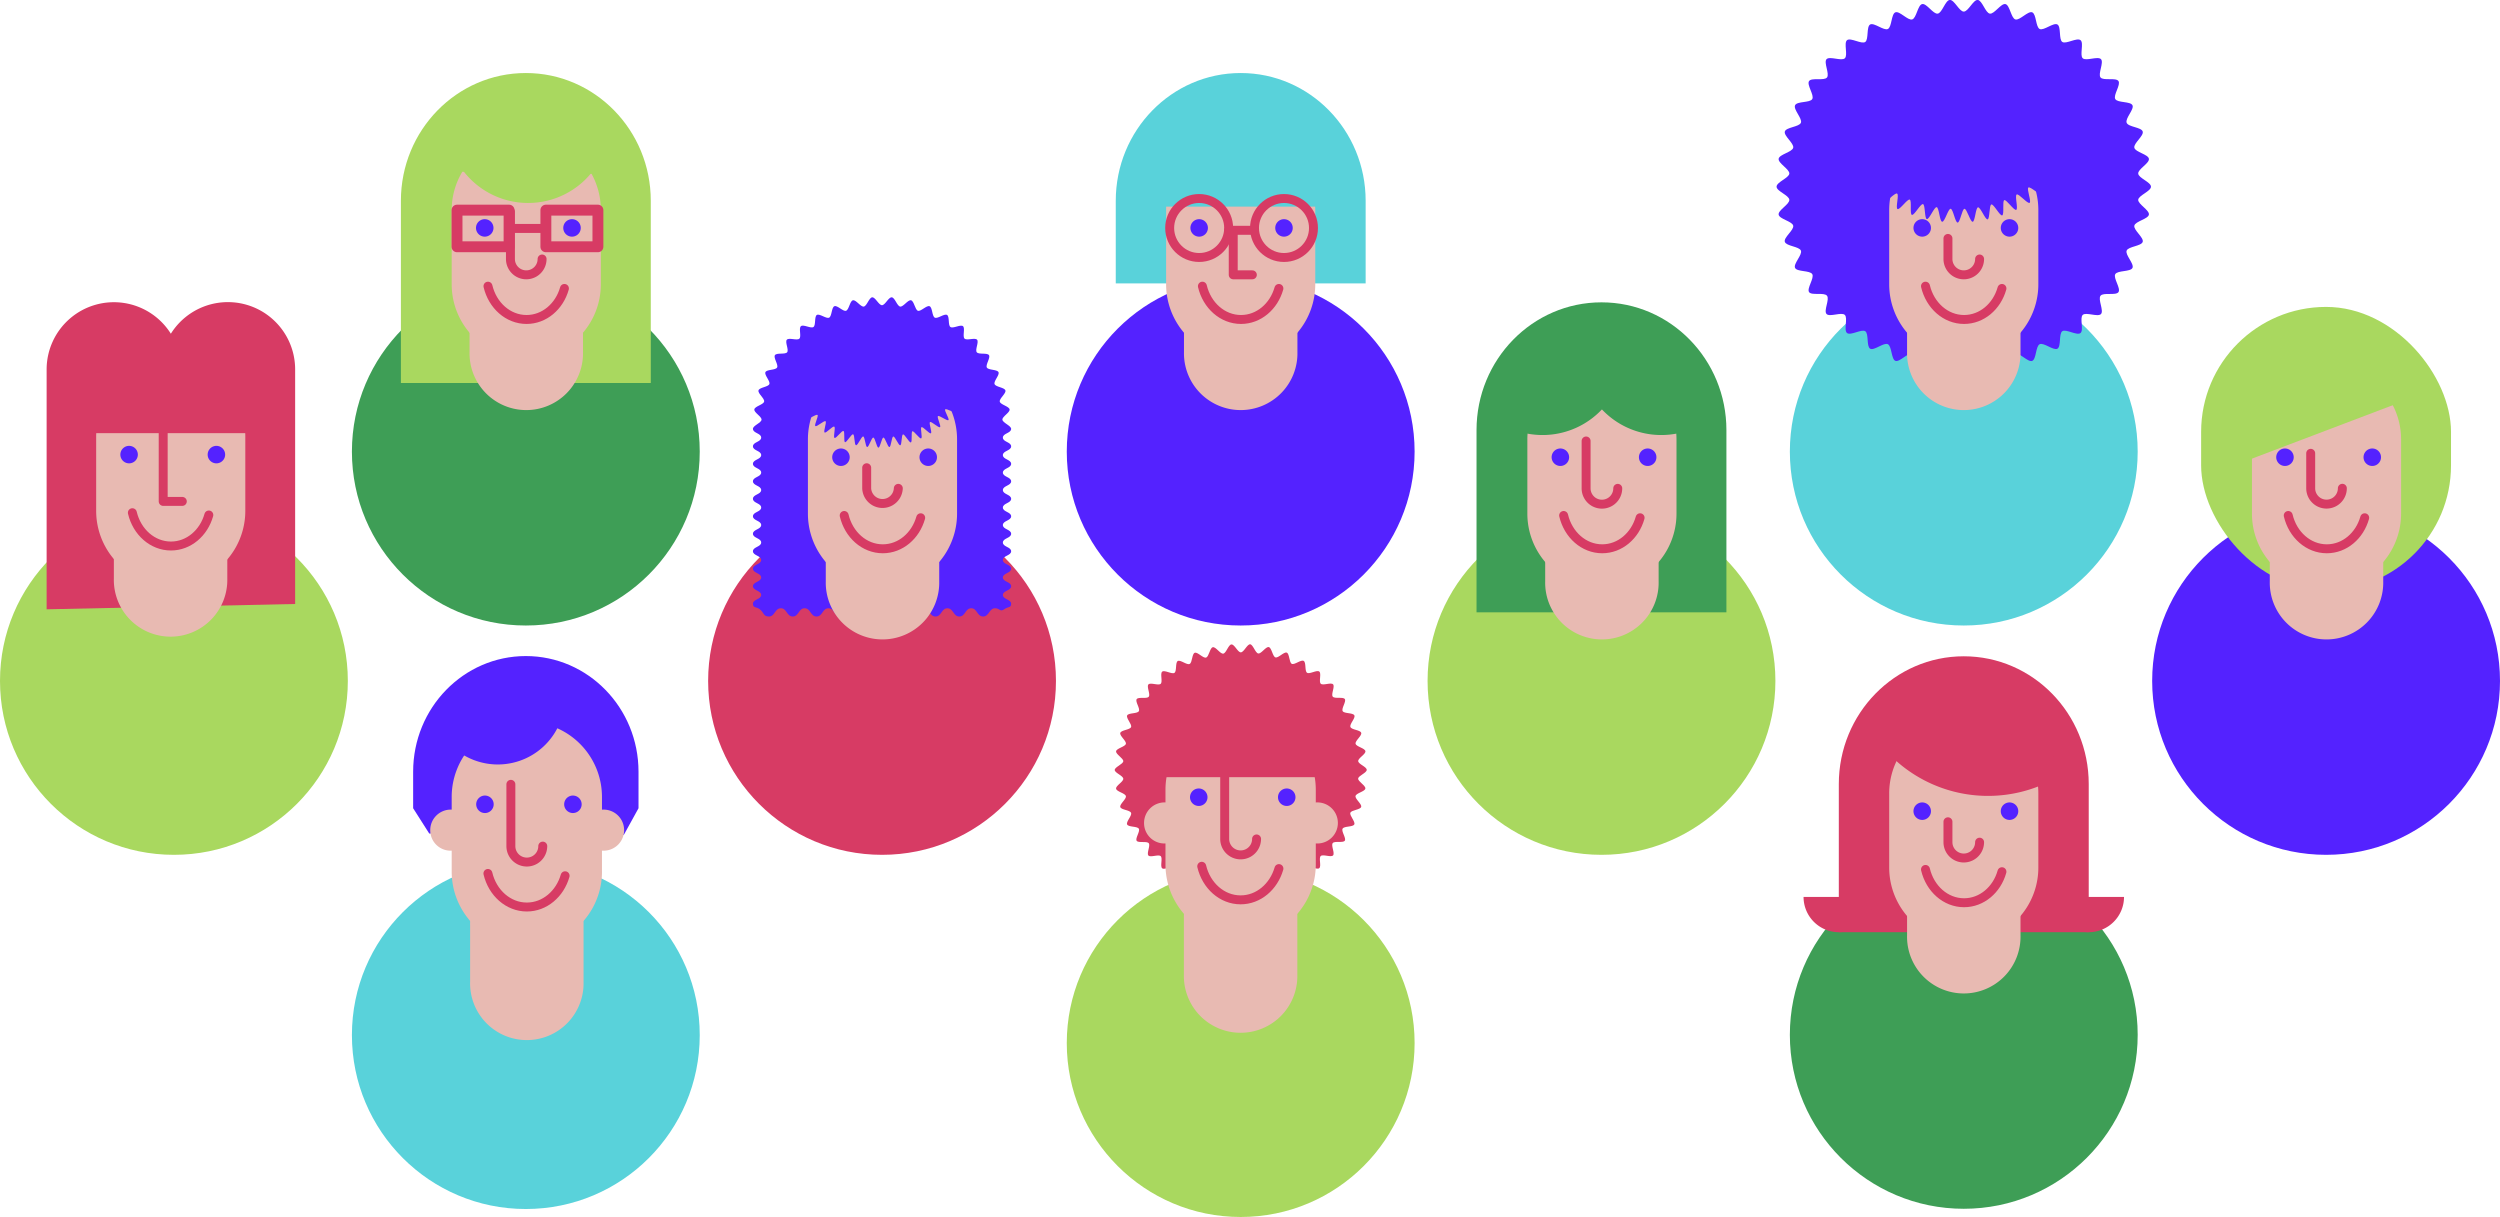<svg xmlns="http://www.w3.org/2000/svg" viewBox="0 0 857.89 417.62"><defs><style>.cls-1{fill:#a9d85f;}.cls-2{fill:#3e9e56;}.cls-3{fill:#e8bab2;}.cls-4{fill:#5422ff;}.cls-5,.cls-8{fill:none;stroke:#d73b64;stroke-linecap:round;stroke-linejoin:round;}.cls-5{stroke-width:3.07px;}.cls-6{fill:#d73b64;}.cls-7{fill:#59d2da;}.cls-8{stroke-width:3.74px;}</style></defs><g id="Livello_2" data-name="Livello 2"><g id="Livello_1-2" data-name="Livello 1"><circle class="cls-1" cx="549.56" cy="233.66" r="59.68"/><path class="cls-2" d="M592.43,210.13V147.6c0-24.22-19.19-43.85-42.87-43.85s-42.88,19.63-42.88,43.85v62.53Z"/><path class="cls-3" d="M569.17,199.51V180.06a19.47,19.47,0,1,0-38.93,0v19.45a19.47,19.47,0,1,0,38.93,0"/><path class="cls-3" d="M527.77,137.62a25.45,25.45,0,0,0-3.65,13.18v25.45a25.59,25.59,0,1,0,51.18,0V150.8a25.48,25.48,0,0,0-3.22-12.44"/><path class="cls-4" d="M535.45,159.9a3,3,0,1,1,3-3,3,3,0,0,1-3,3"/><path class="cls-4" d="M565.41,159.9a3,3,0,1,0-3-3,3,3,0,0,0,3,3"/><path class="cls-5" d="M544.28,151.33v16.25a5.43,5.43,0,0,0,10.86,0"/><path class="cls-5" d="M536.57,176.89c1.55,6.58,6.89,11.43,13.24,11.43,6.1,0,11.27-4.47,13-10.65"/><path class="cls-2" d="M542.11,120.12a28,28,0,0,0,45.2,23.24Z"/><path class="cls-2" d="M557.31,120.12a28,28,0,0,1-45.2,23.24Z"/><circle class="cls-6" cx="302.68" cy="233.66" r="59.68"/><path class="cls-4" d="M344.72,209c1.21-.88,2.26-.34,2.26-1.83s-2.84-1.49-2.84-3,2.84-1.48,2.84-3-2.84-1.49-2.84-3,2.84-1.48,2.84-3-2.84-1.48-2.84-3,2.84-1.49,2.84-3-2.84-1.48-2.84-3,2.84-1.49,2.84-3-2.84-1.49-2.84-3,2.84-1.49,2.84-3-2.84-1.49-2.84-3,2.84-1.49,2.84-3-2.84-1.49-2.84-3,2.84-1.49,2.84-3-2.84-1.49-2.84-3,2.84-1.49,2.84-3-2.84-1.49-2.84-3,2.84-1.49,2.84-3-2.84-1.49-2.84-3,2.84-1.5,2.84-3c0-1.09-2.87-2.07-3-3.14s2.62-2.46,2.47-3.53-3.14-1.63-3.37-2.68,2.24-2.82,1.93-3.85-3.34-1.16-3.72-2.17,1.8-3.11,1.35-4.09-3.48-.65-4-1.59,1.32-3.35.73-4.25-3.53-.13-4.19-1,.82-3.5.1-4.3-3.51.38-4.29-.37.29-3.58-.54-4.27-3.41.91-4.3.28-.24-3.59-1.17-4.14-3.23,1.41-4.2.93-.79-3.51-1.79-3.92-3,1.89-4,1.56-1.31-3.35-2.37-3.6-2.65,2.33-3.72,2.16-1.81-3.1-2.9-3.18-2.26,2.71-3.35,2.71-2.28-2.79-3.35-2.71-1.83,3-2.89,3.18-2.68-2.4-3.73-2.16-1.34,3.27-2.37,3.6-3-2-4-1.56-.83,3.43-1.79,3.92-3.28-1.48-4.21-.93-.29,3.52-1.17,4.14-3.46-1-4.3-.28.24,3.53-.54,4.28-3.56-.45-4.29.36.77,3.45.1,4.3-3.59.09-4.19,1,1.27,3.29.74,4.24-3.54.61-4,1.59,1.73,3.08,1.35,4.09-3.42,1.13-3.73,2.17,2.17,2.79,1.93,3.85-3.21,1.6-3.36,2.68,2.54,2.44,2.47,3.53-2.95,2-2.95,3.14c0,1.49,2.83,1.49,2.83,3s-2.83,1.49-2.83,3,2.83,1.49,2.83,3-2.83,1.49-2.83,3,2.83,1.49,2.83,3-2.83,1.48-2.83,3,2.83,1.49,2.83,3-2.83,1.48-2.83,3,2.83,1.49,2.83,3-2.83,1.48-2.83,3,2.83,1.49,2.83,3-2.83,1.49-2.83,3,2.83,1.49,2.83,3-2.83,1.49-2.83,3,2.83,1.49,2.83,3-2.83,1.49-2.83,3,2.83,1.49,2.83,3-2.83,1.49-2.83,3,2.83,1.49,2.83,3-2.83,1.49-2.83,3,1.05,1,2.25,1.84c1.65,1.21,1.21,2.56,3.25,2.56s2-2.83,4.08-2.83,2,2.83,4.08,2.83,2-2.83,4.08-2.83,2,2.83,4.09,2.83,2-2.83,4.08-2.83,2,2.83,4.08,2.83,2-2.83,4.08-2.83,2,2.83,4.08,2.83,2-2.83,4.08-2.83,2,2.83,4.08,2.83,2-2.83,4.08-2.83,2.05,2.83,4.09,2.83,2-2.83,4.08-2.83,2,2.83,4.09,2.83,2-2.83,4.08-2.83,2,2.83,4.09,2.83,2-2.83,4.08-2.83,2,2.83,4.08,2.83,2.07-2.85,4.11-2.83C343.24,208.73,343.07,210.18,344.72,209Z"/><path class="cls-3" d="M322.3,199.51V180.06a19.47,19.47,0,1,0-38.93,0v19.45a19.47,19.47,0,1,0,38.93,0"/><path class="cls-3" d="M280.9,137.62a25.46,25.46,0,0,0-3.66,13.18v25.45a25.59,25.59,0,0,0,51.18,0V150.8a25.48,25.48,0,0,0-3.22-12.44"/><path class="cls-4" d="M288.58,159.9a3,3,0,1,1,3-3,3,3,0,0,1-3,3"/><path class="cls-4" d="M318.53,159.9a3,3,0,1,0-3-3,3,3,0,0,0,3,3"/><path class="cls-5" d="M297.41,160.51v7.07a5.43,5.43,0,0,0,10.85,0"/><path class="cls-5" d="M289.69,176.89c1.55,6.58,6.89,11.43,13.25,11.43,6.09,0,11.26-4.47,13-10.65"/><path class="cls-4" d="M271,133.57c.25.57-1.32.23-1,.77s3.55-.53,3.86,0-2.25,2.84-1.92,3.36,3.48-.93,3.85-.43-1.94,3.07-1.54,3.54,3.35-1.3,3.77-.84-1.59,3.26-1.15,3.69,3.2-1.66,3.66-1.26-1.22,3.42-.73,3.8,3-2,3.49-1.65-.83,3.53-.31,3.86,2.75-2.32,3.3-2-.45,3.6.11,3.86,2.48-2.6,3.05-2.37,0,3.63.54,3.83,2.18-2.86,2.77-2.69.36,3.61,1,3.74,1.85-3.08,2.46-3,.75,3.54,1.36,3.61,1.5-3.27,2.12-3.23,1.13,3.44,1.75,3.44,1.11-3.41,1.71-3.44,1.47,3.31,2.06,3.24.74-3.51,1.33-3.6,1.81,3.13,2.39,3,.36-3.56.94-3.72,2.13,2.92,2.7,2.73,0-3.59.53-3.81,2.44,2.67,3,2.43-.41-3.57.12-3.84,2.71,2.39,3.22,2.09-.79-3.5-.3-3.84,2.95,2.1,3.43,1.74-1.16-3.4-.7-3.78,3.16,1.77,3.59,1.36-1.51-3.25-1.1-3.68,3.33,1.42,3.72,1-1.85-3.07-1.48-3.55,3.45,1.06,3.8.57-2.17-2.85-1.86-3.36,3.55.68,3.84.16-1.3-.22-1-.76c-1.41-.31-1-3.38-2.51-3.4s-1.5,3.38-2.95,3.35S324.43,131,323,131s-1.51,3.38-3,3.35-1.4-3.42-2.85-3.44-1.5,3.38-2.95,3.35-1.4-3.42-2.85-3.44-1.5,3.38-2.95,3.35-1.39-3.42-2.84-3.44-1.51,3.38-3,3.35-1.4-3.42-2.85-3.44-1.5,3.38-2.95,3.35-1.4-3.42-2.85-3.44-1.5,3.37-3,3.35-1.39-3.42-2.85-3.44-1.5,3.37-2.95,3.35-1.4-3.42-2.85-3.44-1.5,3.37-2.95,3.35-1.4-3.42-2.86-3.44-1,2.83-2.41,3.27S272.47,133.3,271,133.57Z"/><circle class="cls-7" cx="673.88" cy="154.97" r="59.68"/><path class="cls-4" d="M738.12,64.06c0,1.57-4.27,3-4.38,4.49s3.9,3.57,3.67,5.09-4.66,2.28-5,3.79,3.32,4.1,2.87,5.57-4.94,1.56-5.51,3,2.67,4.55,2,5.94-5.12.8-5.9,2.14,2,4.9,1.09,6.17-5.18,0-6.15,1.24,1.21,5.13.16,6.27-5.13-.75-6.26.3.44,5.26-.78,6.23-5-1.5-6.24-.63-.34,5.27-1.68,6-4.68-2.22-6.08-1.54-1.13,5.15-2.57,5.72-4.29-2.9-5.78-2.45-1.88,4.93-3.4,5.27-3.81-3.51-5.35-3.28-2.59,4.59-4.15,4.7-3.24-4-4.8-4-3.26,4.15-4.8,4-2.63-4.47-4.15-4.7-3.84,3.62-5.35,3.28-1.92-4.81-3.4-5.27-4.34,3-5.77,2.44-1.19-5-2.58-5.71-4.74,2.32-6.07,1.54-.42-5.17-1.69-6-5,1.59-6.24.63.36-5.17-.78-6.23-5.2.83-6.26-.31,1.13-5,.16-6.26-5.27,0-6.15-1.24,1.87-4.83,1.09-6.17-5.22-.74-5.9-2.14,2.57-4.5,2-5.94-5-1.51-5.51-3,3.22-4.06,2.87-5.57-4.77-2.25-5-3.79,3.79-3.53,3.67-5.09-4.38-2.92-4.38-4.49,4.27-3,4.38-4.49-3.89-3.56-3.67-5.08,4.66-2.29,5-3.79-3.32-4.1-2.87-5.58,4.95-1.56,5.51-3-2.67-4.56-2-6,5.13-.79,5.9-2.13-2-4.9-1.09-6.18,5.19,0,6.15-1.23-1.21-5.14-.16-6.27,5.13.75,6.27-.31-.44-5.25.77-6.22,5,1.5,6.24.62.34-5.26,1.69-6,4.68,2.22,6.07,1.55,1.13-5.15,2.58-5.72,4.29,2.9,5.77,2.44,1.89-4.92,3.41-5.27,3.8,3.51,5.34,3.28,2.6-4.58,4.15-4.7,3.24,4,4.8,4,3.27-4.15,4.8-4,2.63,4.47,4.15,4.7,3.85-3.62,5.35-3.28,1.93,4.82,3.4,5.27,4.34-3,5.78-2.44,1.18,5.05,2.57,5.72,4.74-2.32,6.08-1.55.41,5.17,1.69,6,5-1.59,6.24-.62-.37,5.17.77,6.22,5.21-.82,6.26.31-1.12,5.06-.16,6.27,5.28-.05,6.15,1.23-1.86,4.84-1.09,6.18,5.23.74,5.9,2.13-2.57,4.5-2,6,5.05,1.51,5.51,3-3.21,4.06-2.87,5.58,4.77,2.25,5,3.79-3.79,3.53-3.67,5.08S738.12,62.5,738.12,64.06Z"/><path class="cls-3" d="M693.35,120.81V101.37a19.47,19.47,0,1,0-38.93,0v19.44a19.47,19.47,0,1,0,38.93,0"/><path class="cls-3" d="M651.94,58.93a25.55,25.55,0,0,0-3.65,13.18V97.56a25.59,25.59,0,0,0,51.18,0V72.11a25.55,25.55,0,0,0-3.22-12.45"/><path class="cls-4" d="M659.62,81.21a3,3,0,1,1,3-3,3,3,0,0,1-3,3"/><path class="cls-4" d="M689.58,81.21a3,3,0,1,0-3-3,3,3,0,0,0,3,3"/><path class="cls-5" d="M668.45,81.82v7.06a5.43,5.43,0,0,0,10.86,0"/><path class="cls-5" d="M660.74,98.2c1.55,6.58,6.89,11.43,13.24,11.43,6.1,0,11.27-4.47,13-10.65"/><path class="cls-4" d="M630.07,48.83c.35.78-1.82.31-1.44,1.06s4.89-.73,5.31,0-3.09,3.9-2.63,4.61,4.77-1.27,5.28-.59-2.66,4.22-2.12,4.87,4.61-1.79,5.18-1.17-2.18,4.49-1.57,5.08,4.39-2.28,5-1.73-1.67,4.7-1,5.22,4.11-2.74,4.8-2.26-1.15,4.85-.43,5.29S650.25,66,651,66.43s-.61,4.95.15,5.31,3.41-3.57,4.19-3.25-.06,5,.74,5.25,3-3.93,3.81-3.7.49,5,1.32,5.15,2.54-4.24,3.37-4.1,1,4.87,1.88,5,2.06-4.49,2.91-4.45,1.55,4.74,2.4,4.74,1.53-4.69,2.35-4.73,2,4.54,2.82,4.45,1-4.82,1.83-4.95,2.49,4.3,3.29,4.13.5-4.9,1.29-5.12,2.93,4,3.71,3.75,0-4.93.72-5.23,3.35,3.67,4.1,3.33-.57-4.89.16-5.27,3.72,3.29,4.43,2.87-1.09-4.81-.41-5.26,4.05,2.87,4.71,2.38-1.59-4.66-1-5.19,4.33,2.42,4.93,1.86-2.08-4.46-1.51-5,4.57,2,5.11,1.33-2.55-4.22-2-4.87,4.75,1.46,5.22.78-3-3.92-2.55-4.62,4.88.94,5.27.22-1.78-.29-1.42-1c-2-.43-1.45-4.64-3.45-4.67s-2.06,4.64-4,4.61-1.92-4.7-3.91-4.73-2.07,4.63-4.06,4.6-1.92-4.7-3.91-4.73-2.07,4.64-4.06,4.61-1.92-4.7-3.91-4.73-2.06,4.63-4.05,4.6S679.5,45,677.51,45s-2.07,4.64-4.06,4.61-1.92-4.7-3.91-4.73-2.06,4.64-4.06,4.61-1.92-4.7-3.91-4.73-2.06,4.63-4.06,4.6-1.92-4.7-3.91-4.73-2.07,4.64-4.06,4.61-1.92-4.7-3.92-4.73-2.06,4.63-4,4.6-1.93-4.69-3.92-4.73-1.42,3.89-3.32,4.5S632,48.45,630.07,48.83Z"/><circle class="cls-4" cx="425.75" cy="154.97" r="59.68"/><path class="cls-7" d="M468.63,97.24V68.91c0-24.22-19.2-43.85-42.88-43.85s-42.87,19.63-42.87,43.85V97.24Z"/><path class="cls-3" d="M445.22,120.81V101.37a19.47,19.47,0,1,0-38.93,0v19.44a19.47,19.47,0,1,0,38.93,0"/><path class="cls-3" d="M403.82,58.93a25.46,25.46,0,0,0-3.66,13.18V97.56a25.59,25.59,0,1,0,51.18,0V72.11a25.55,25.55,0,0,0-3.22-12.45"/><path class="cls-4" d="M411.5,81.21a3,3,0,1,1,3-3,3,3,0,0,1-3,3"/><path class="cls-4" d="M440.61,81.21a3,3,0,1,0-3-3,3,3,0,0,0,3,3"/><polyline class="cls-5" points="423.19 79.78 423.19 94.31 429.75 94.31"/><path class="cls-5" d="M412.61,98.2c1.55,6.58,6.89,11.43,13.25,11.43,6.09,0,11.26-4.47,13-10.65"/><rect class="cls-7" x="394.89" y="46.95" width="59.91" height="23.95"/><circle class="cls-5" cx="411.5" cy="78.24" r="10.12"/><circle class="cls-5" cx="440.61" cy="78.24" r="10.12"/><line class="cls-5" x1="421.62" y1="79.03" x2="430.48" y2="79.03"/><circle class="cls-2" cx="673.88" cy="355.12" r="59.68"/><path class="cls-6" d="M716.76,319.89V269.06c0-24.22-19.2-43.85-42.88-43.85S631,244.84,631,269.06v50.83Z"/><path class="cls-3" d="M693.35,321V301.52a19.47,19.47,0,1,0-38.93,0V321a19.47,19.47,0,1,0,38.93,0"/><path class="cls-3" d="M651.94,259.08a25.55,25.55,0,0,0-3.65,13.18v25.45a25.59,25.59,0,1,0,51.18,0V272.26a25.51,25.51,0,0,0-3.22-12.44"/><path class="cls-4" d="M659.62,281.36a3,3,0,1,1,3-3,3,3,0,0,1-3,3"/><path class="cls-4" d="M689.58,281.36a3,3,0,1,0-3-3,3,3,0,0,0,3,3"/><path class="cls-5" d="M668.45,282V289a5.43,5.43,0,0,0,10.86,0"/><path class="cls-5" d="M660.74,298.35c1.55,6.58,6.89,11.43,13.24,11.43,6.1,0,11.27-4.47,13-10.65"/><path class="cls-6" d="M683,248.41H640.62A47.36,47.36,0,0,0,711.47,263Z"/><path class="cls-6" d="M631,319.89a12.11,12.11,0,0,0,12.1-12.11H618.9A12.11,12.11,0,0,0,631,319.89Z"/><path class="cls-6" d="M716.76,319.89a12.11,12.11,0,0,0,12.11-12.11H704.65A12.11,12.11,0,0,0,716.76,319.89Z"/><circle class="cls-2" cx="180.44" cy="154.97" r="59.68"/><path class="cls-1" d="M223.32,131.43V68.91c0-24.22-19.2-43.85-42.88-43.85s-42.87,19.63-42.87,43.85v62.52Z"/><path class="cls-3" d="M200.06,120.81V101.37a19.47,19.47,0,1,0-38.93,0v19.44a19.47,19.47,0,1,0,38.93,0"/><path class="cls-3" d="M158.66,58.93A25.46,25.46,0,0,0,155,72.11V97.56a25.59,25.59,0,1,0,51.18,0V72.11A25.55,25.55,0,0,0,203,59.66"/><path class="cls-4" d="M166.34,81.21a3,3,0,1,1,3-3,3,3,0,0,1-3,3"/><path class="cls-4" d="M196.29,81.21a3,3,0,1,0-3-3,3,3,0,0,0,3,3"/><path class="cls-5" d="M175.16,72.68v16.2a5.43,5.43,0,1,0,10.86,0"/><path class="cls-5" d="M167.45,98.2c1.55,6.58,6.89,11.43,13.24,11.43,6.1,0,11.27-4.47,13-10.65"/><path class="cls-1" d="M155.63,53a28,28,0,0,0,50.83.79Z"/><rect class="cls-8" x="156.83" y="72.11" width="17.86" height="12.57"/><rect class="cls-8" x="187.32" y="72.11" width="17.86" height="12.57"/><line class="cls-5" x1="174.69" y1="78.39" x2="187.32" y2="78.39"/><circle class="cls-7" cx="180.44" cy="355.2" r="59.68"/><path class="cls-4" d="M219.11,277.35V264.83c0-21.93-17.31-39.7-38.67-39.7s-38.67,17.77-38.67,39.7v12.52l5.52,8.67,66.78.47Z"/><path class="cls-3" d="M200.25,337V317.51a19.47,19.47,0,1,0-38.93,0V337a19.47,19.47,0,1,0,38.93,0"/><path class="cls-3" d="M154.64,291.92a7.05,7.05,0,1,0-7-7.05,7,7,0,0,0,7,7.05"/><path class="cls-3" d="M207.12,291.92a7.05,7.05,0,1,0-7.05-7.05,7.05,7.05,0,0,0,7.05,7.05"/><path class="cls-3" d="M206.57,299.1V273.45A25.78,25.78,0,0,0,184.75,248h-7.94A25.79,25.79,0,0,0,155,273.45V299.1a25.79,25.79,0,0,0,51.58,0"/><path class="cls-4" d="M166.41,279a3,3,0,1,1,3-3,3,3,0,0,1-3,3"/><path class="cls-4" d="M196.6,279a3,3,0,1,0-3-3,3,3,0,0,0,3,3"/><path class="cls-5" d="M175.31,269.15v21.2a5.47,5.47,0,0,0,10.94,0"/><path class="cls-5" d="M167.43,299.73c1.56,6.63,6.95,11.52,13.35,11.52,6.15,0,11.36-4.5,13.14-10.73"/><path class="cls-4" d="M152.64,253.41a23,23,0,0,0,41.19-14.18Z"/><circle class="cls-1" cx="425.75" cy="357.94" r="59.68"/><path class="cls-6" d="M469,264.18c0,1.05-2.87,2-2.94,3s2.62,2.4,2.47,3.42-3.14,1.54-3.37,2.55,2.24,2.76,1.93,3.75-3.32,1.05-3.7,2,1.79,3.06,1.34,4-3.44.54-4,1.44,1.32,3.3.74,4.15-3.49,0-4.14.83.82,3.46.11,4.22-3.45-.5-4.22.21.3,3.53-.52,4.18-3.33-1-4.19-.42-.23,3.54-1.14,4.07-3.15-1.5-4.09-1-.75,3.46-1.73,3.84-2.88-2-3.88-1.64-1.27,3.31-2.29,3.54-2.56-2.36-3.59-2.2-1.75,3.08-2.8,3.16-2.18-2.72-3.23-2.72-2.19,2.8-3.22,2.72-1.77-3-2.8-3.16-2.58,2.43-3.59,2.2-1.3-3.23-2.29-3.54-2.92,2-3.89,1.64-.79-3.39-1.73-3.85-3.18,1.57-4.08,1.05-.28-3.48-1.14-4.07-3.38,1.07-4.2.42.25-3.47-.52-4.18-3.5.55-4.21-.21.76-3.4.11-4.22-3.55,0-4.14-.83,1.26-3.25.73-4.15-3.51-.5-4-1.44,1.72-3,1.34-4-3.4-1-3.7-2,2.16-2.73,1.92-3.75-3.2-1.51-3.36-2.55,2.55-2.37,2.47-3.42-2.94-2-2.94-3,2.87-2,2.94-3-2.62-2.4-2.47-3.42,3.13-1.54,3.36-2.55-2.23-2.76-1.92-3.75,3.32-1.05,3.7-2-1.79-3.07-1.34-4,3.44-.54,4-1.44-1.32-3.29-.73-4.15,3.49,0,4.14-.83-.82-3.46-.11-4.22,3.45.5,4.21-.21-.29-3.53.52-4.18,3.34,1,4.2.42.23-3.54,1.14-4.06,3.14,1.49,4.08,1S409,224.33,410,224s2.89,2,3.89,1.64,1.27-3.31,2.29-3.54,2.56,2.36,3.59,2.2,1.75-3.08,2.8-3.16,2.17,2.72,3.22,2.72S428,221,429,221.09s1.77,3,2.79,3.16,2.59-2.43,3.6-2.2,1.3,3.24,2.29,3.54,2.92-2,3.88-1.64.8,3.4,1.73,3.85,3.19-1.56,4.09-1,.28,3.47,1.14,4.06,3.38-1.07,4.2-.42-.25,3.48.52,4.19,3.5-.56,4.21.2-.76,3.4-.11,4.22,3.55,0,4.14.83-1.26,3.25-.73,4.15,3.51.5,4,1.44-1.73,3-1.34,4,3.39,1,3.7,2-2.16,2.73-1.93,3.75,3.21,1.51,3.37,2.55-2.55,2.37-2.47,3.42S469,263.13,469,264.18Z"/><path class="cls-3" d="M445.19,334.49V315.05a19.47,19.47,0,1,0-38.93,0v19.44a19.47,19.47,0,1,0,38.93,0"/><path class="cls-3" d="M399.59,289.45a7.05,7.05,0,1,0-7-7.05,7,7,0,0,0,7,7.05"/><path class="cls-3" d="M452.06,289.45A7.05,7.05,0,1,0,445,282.4a7,7,0,0,0,7.05,7.05"/><path class="cls-3" d="M451.52,296.64V271a25.77,25.77,0,0,0-21.82-25.45h-7.94A25.76,25.76,0,0,0,399.94,271v25.66a25.79,25.79,0,1,0,51.58,0"/><path class="cls-4" d="M411.36,276.57a3,3,0,1,1,3-3,3,3,0,0,1-3,3"/><path class="cls-4" d="M441.55,276.57a3,3,0,1,0-3-3,3,3,0,0,0,3,3"/><path class="cls-5" d="M420.26,266.69v21.2a5.47,5.47,0,1,0,10.94,0"/><path class="cls-5" d="M412.38,297.27c1.56,6.63,6.94,11.52,13.35,11.52,6.14,0,11.35-4.51,13.14-10.73"/><rect class="cls-6" x="397.8" y="239.34" width="55.91" height="27.35"/><circle class="cls-1" cx="59.68" cy="233.66" r="59.68"/><path class="cls-6" d="M101.28,207.26V126.77a23.08,23.08,0,0,0-42.65-12.25A23.08,23.08,0,0,0,16,126.77v82.32Z"/><path class="cls-3" d="M78,198.56V179.11a19.47,19.47,0,1,0-38.93,0v19.45a19.47,19.47,0,1,0,38.93,0"/><path class="cls-3" d="M36.62,136.67A25.45,25.45,0,0,0,33,149.85V175.3a25.59,25.59,0,0,0,51.18,0V149.85a25.51,25.51,0,0,0-3.22-12.44"/><path class="cls-4" d="M44.3,159a3,3,0,1,1,3-3,3,3,0,0,1-3,3"/><path class="cls-4" d="M74.26,159a3,3,0,1,0-3-3,3,3,0,0,0,3,3"/><polyline class="cls-5" points="56 146.92 56 172.06 62.56 172.06"/><path class="cls-5" d="M45.42,175.94c1.54,6.58,6.89,11.43,13.24,11.43,6.1,0,11.27-4.47,13-10.65"/><rect class="cls-6" x="27.7" y="124.69" width="59.91" height="23.95"/><circle class="cls-4" cx="798.21" cy="233.66" r="59.68"/><rect class="cls-1" x="755.33" y="105.32" width="85.75" height="97.26" rx="42.88"/><path class="cls-3" d="M817.82,199.51V180.06a19.47,19.47,0,1,0-38.93,0v19.45a19.47,19.47,0,1,0,38.93,0"/><path class="cls-3" d="M776.42,137.62a25.45,25.45,0,0,0-3.65,13.18v25.45a25.59,25.59,0,1,0,51.18,0V150.8a25.38,25.38,0,0,0-3.23-12.44"/><path class="cls-4" d="M784.1,159.9a3,3,0,1,1,3-3,3,3,0,0,1-3,3"/><path class="cls-4" d="M814.06,159.9a3,3,0,1,0-3-3,3,3,0,0,0,3,3"/><path class="cls-5" d="M792.93,155.56v12a5.43,5.43,0,0,0,10.86,0"/><path class="cls-5" d="M785.22,176.89c1.54,6.58,6.89,11.43,13.24,11.43,6.1,0,11.27-4.47,13-10.65"/><polygon class="cls-1" points="767.63 159.33 767.63 137.05 826.35 137.05 767.63 159.33"/></g></g></svg>
